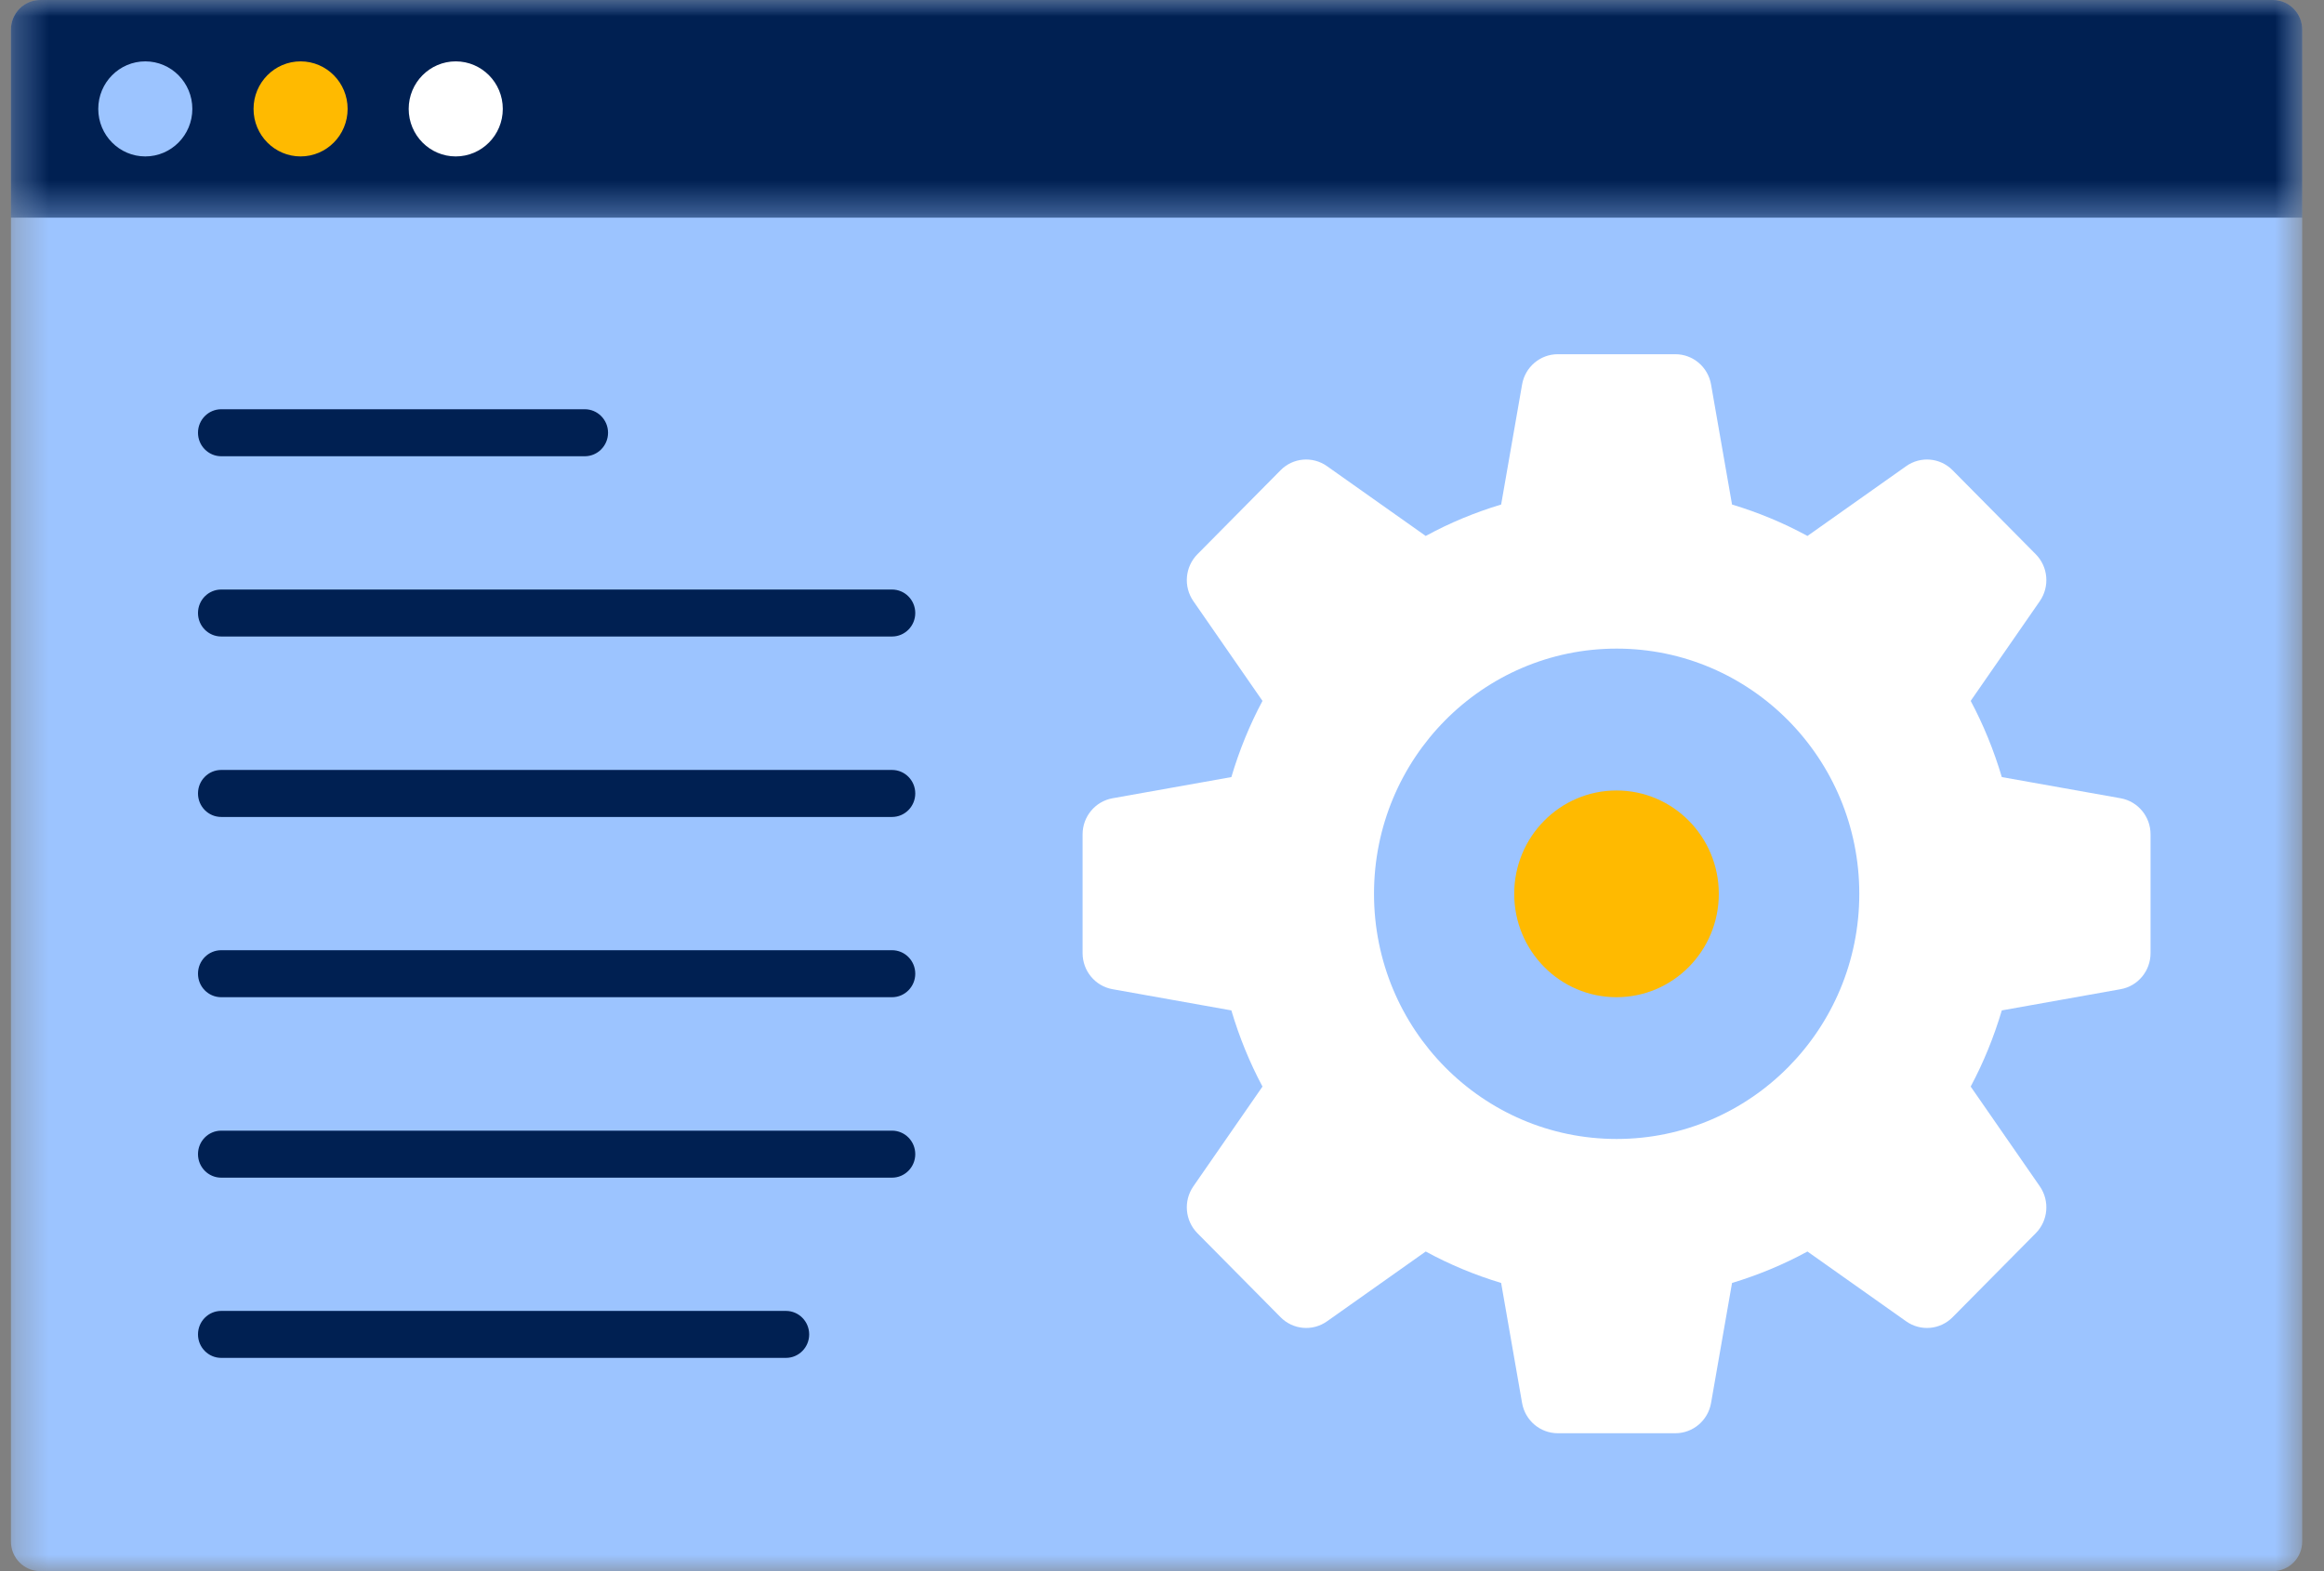 <svg width="71" height="48" viewBox="0 0 71 48" fill="none" xmlns="http://www.w3.org/2000/svg">
<rect x="0" y="0" width="71" height="48" fill="#808080" stroke="none"/>
<mask id="mask0_10715_4527" style="mask-type:luminance" maskUnits="userSpaceOnUse" x="0" y="0" width="71" height="48">
<path fill-rule="evenodd" clip-rule="evenodd" d="M0.334 0H70.334V48H0.334V0Z" fill="white"/>
</mask>
<g mask="url(#mask0_10715_4527)">
<path fill-rule="evenodd" clip-rule="evenodd" d="M0.334 47.094V0.906C0.334 0.405 0.735 0 1.23 0H69.438C69.933 0 70.334 0.405 70.334 0.906V47.094C70.334 47.595 69.933 48 69.438 48H1.23C0.735 48 0.334 47.595 0.334 47.094Z" fill="#9CC4FF"/>
</g>
<mask id="mask1_10715_4527" style="mask-type:luminance" maskUnits="userSpaceOnUse" x="0" y="0" width="71" height="7">
<path fill-rule="evenodd" clip-rule="evenodd" d="M0.334 0H70.334V6.649H0.334V0Z" fill="white"/>
</mask>
<g mask="url(#mask1_10715_4527)">
<path fill-rule="evenodd" clip-rule="evenodd" d="M69.438 0H1.23C0.735 0 0.334 0.405 0.334 0.906V6.649H70.334V0.906C70.334 0.405 69.933 0 69.438 0Z" fill="#002052"/>
</g>
<path fill-rule="evenodd" clip-rule="evenodd" d="M5.876 3.327C5.876 4.129 5.232 4.779 4.439 4.779C3.646 4.779 3.002 4.129 3.002 3.327C3.002 2.525 3.646 1.875 4.439 1.875C5.232 1.875 5.876 2.525 5.876 3.327Z" fill="#9CC4FF"/>
<path fill-rule="evenodd" clip-rule="evenodd" d="M10.62 3.327C10.62 4.129 9.977 4.779 9.183 4.779C8.39 4.779 7.746 4.129 7.746 3.327C7.746 2.525 8.39 1.875 9.183 1.875C9.977 1.875 10.62 2.525 10.62 3.327Z" fill="#FFBA00"/>
<path fill-rule="evenodd" clip-rule="evenodd" d="M15.361 3.327C15.361 4.129 14.717 4.779 13.923 4.779C13.13 4.779 12.486 4.129 12.486 3.327C12.486 2.525 13.13 1.875 13.923 1.875C14.717 1.875 15.361 2.525 15.361 3.327Z" fill="white"/>
<path fill-rule="evenodd" clip-rule="evenodd" d="M49.389 34.797C45.295 34.797 41.977 31.444 41.977 27.307C41.977 23.17 45.295 19.816 49.389 19.816C53.483 19.816 56.803 23.17 56.803 27.307C56.803 31.444 53.483 34.797 49.389 34.797ZM64.787 24.388L61.157 23.741C60.915 22.927 60.598 22.147 60.206 21.413L62.318 18.365C62.625 17.92 62.574 17.316 62.194 16.933L59.653 14.366C59.273 13.982 58.676 13.93 58.236 14.241L55.219 16.374C54.492 15.977 53.72 15.657 52.915 15.414L52.274 11.746C52.181 11.211 51.721 10.822 51.184 10.822H47.592C47.054 10.822 46.595 11.211 46.501 11.746L45.861 15.414C45.055 15.657 44.284 15.977 43.557 16.374L40.54 14.241C40.099 13.93 39.502 13.982 39.123 14.366L36.582 16.933C36.203 17.316 36.15 17.92 36.458 18.365L38.57 21.413C38.178 22.147 37.86 22.927 37.619 23.741L33.989 24.388C33.46 24.483 33.074 24.947 33.074 25.489V29.12C33.074 29.663 33.46 30.127 33.989 30.221L37.619 30.869C37.86 31.682 38.178 32.462 38.57 33.196L36.458 36.244C36.15 36.689 36.203 37.293 36.582 37.676L39.123 40.243C39.502 40.627 40.099 40.68 40.54 40.369L43.557 38.235C44.284 38.632 45.055 38.952 45.861 39.196L46.501 42.864C46.595 43.398 47.054 43.787 47.592 43.787H51.184C51.721 43.787 52.181 43.398 52.274 42.864L52.915 39.196C53.72 38.952 54.492 38.632 55.219 38.235L58.236 40.369C58.676 40.68 59.273 40.627 59.653 40.243L62.194 37.676C62.574 37.293 62.625 36.689 62.318 36.244L60.206 33.196C60.598 32.462 60.915 31.682 61.157 30.869L64.787 30.221C65.316 30.127 65.701 29.663 65.701 29.12V25.489C65.701 24.947 65.316 24.483 64.787 24.388Z" fill="white"/>
<path fill-rule="evenodd" clip-rule="evenodd" d="M27.252 30.466H6.759C6.366 30.466 6.049 30.144 6.049 29.748C6.049 29.351 6.366 29.03 6.759 29.03H27.252C27.644 29.03 27.962 29.351 27.962 29.748C27.962 30.144 27.644 30.466 27.252 30.466Z" fill="#002052"/>
<path fill-rule="evenodd" clip-rule="evenodd" d="M17.865 13.939H6.76C6.367 13.939 6.049 13.617 6.049 13.221C6.049 12.824 6.367 12.503 6.76 12.503H17.865C18.257 12.503 18.576 12.824 18.576 13.221C18.576 13.617 18.257 13.939 17.865 13.939Z" fill="#002052"/>
<path fill-rule="evenodd" clip-rule="evenodd" d="M27.252 19.446H6.759C6.366 19.446 6.049 19.125 6.049 18.729C6.049 18.332 6.366 18.011 6.759 18.011H27.252C27.644 18.011 27.962 18.332 27.962 18.729C27.962 19.125 27.644 19.446 27.252 19.446Z" fill="#002052"/>
<path fill-rule="evenodd" clip-rule="evenodd" d="M27.252 24.959H6.759C6.366 24.959 6.049 24.637 6.049 24.241C6.049 23.844 6.366 23.523 6.759 23.523H27.252C27.644 23.523 27.962 23.844 27.962 24.241C27.962 24.637 27.644 24.959 27.252 24.959Z" fill="#002052"/>
<path fill-rule="evenodd" clip-rule="evenodd" d="M24.011 41.485H6.759C6.367 41.485 6.049 41.164 6.049 40.768C6.049 40.371 6.367 40.05 6.759 40.05H24.011C24.403 40.05 24.721 40.371 24.721 40.768C24.721 41.164 24.403 41.485 24.011 41.485Z" fill="#002052"/>
<path fill-rule="evenodd" clip-rule="evenodd" d="M27.252 35.979H6.759C6.366 35.979 6.049 35.657 6.049 35.261C6.049 34.864 6.366 34.543 6.759 34.543H27.252C27.644 34.543 27.962 34.864 27.962 35.261C27.962 35.657 27.644 35.979 27.252 35.979Z" fill="#002052"/>
<path fill-rule="evenodd" clip-rule="evenodd" d="M46.26 27.308C46.26 25.564 47.659 24.15 49.385 24.15C51.112 24.15 52.511 25.564 52.511 27.308C52.511 29.052 51.112 30.466 49.385 30.466C47.659 30.466 46.26 29.052 46.26 27.308Z" fill="#FFBA00"/>
</svg>